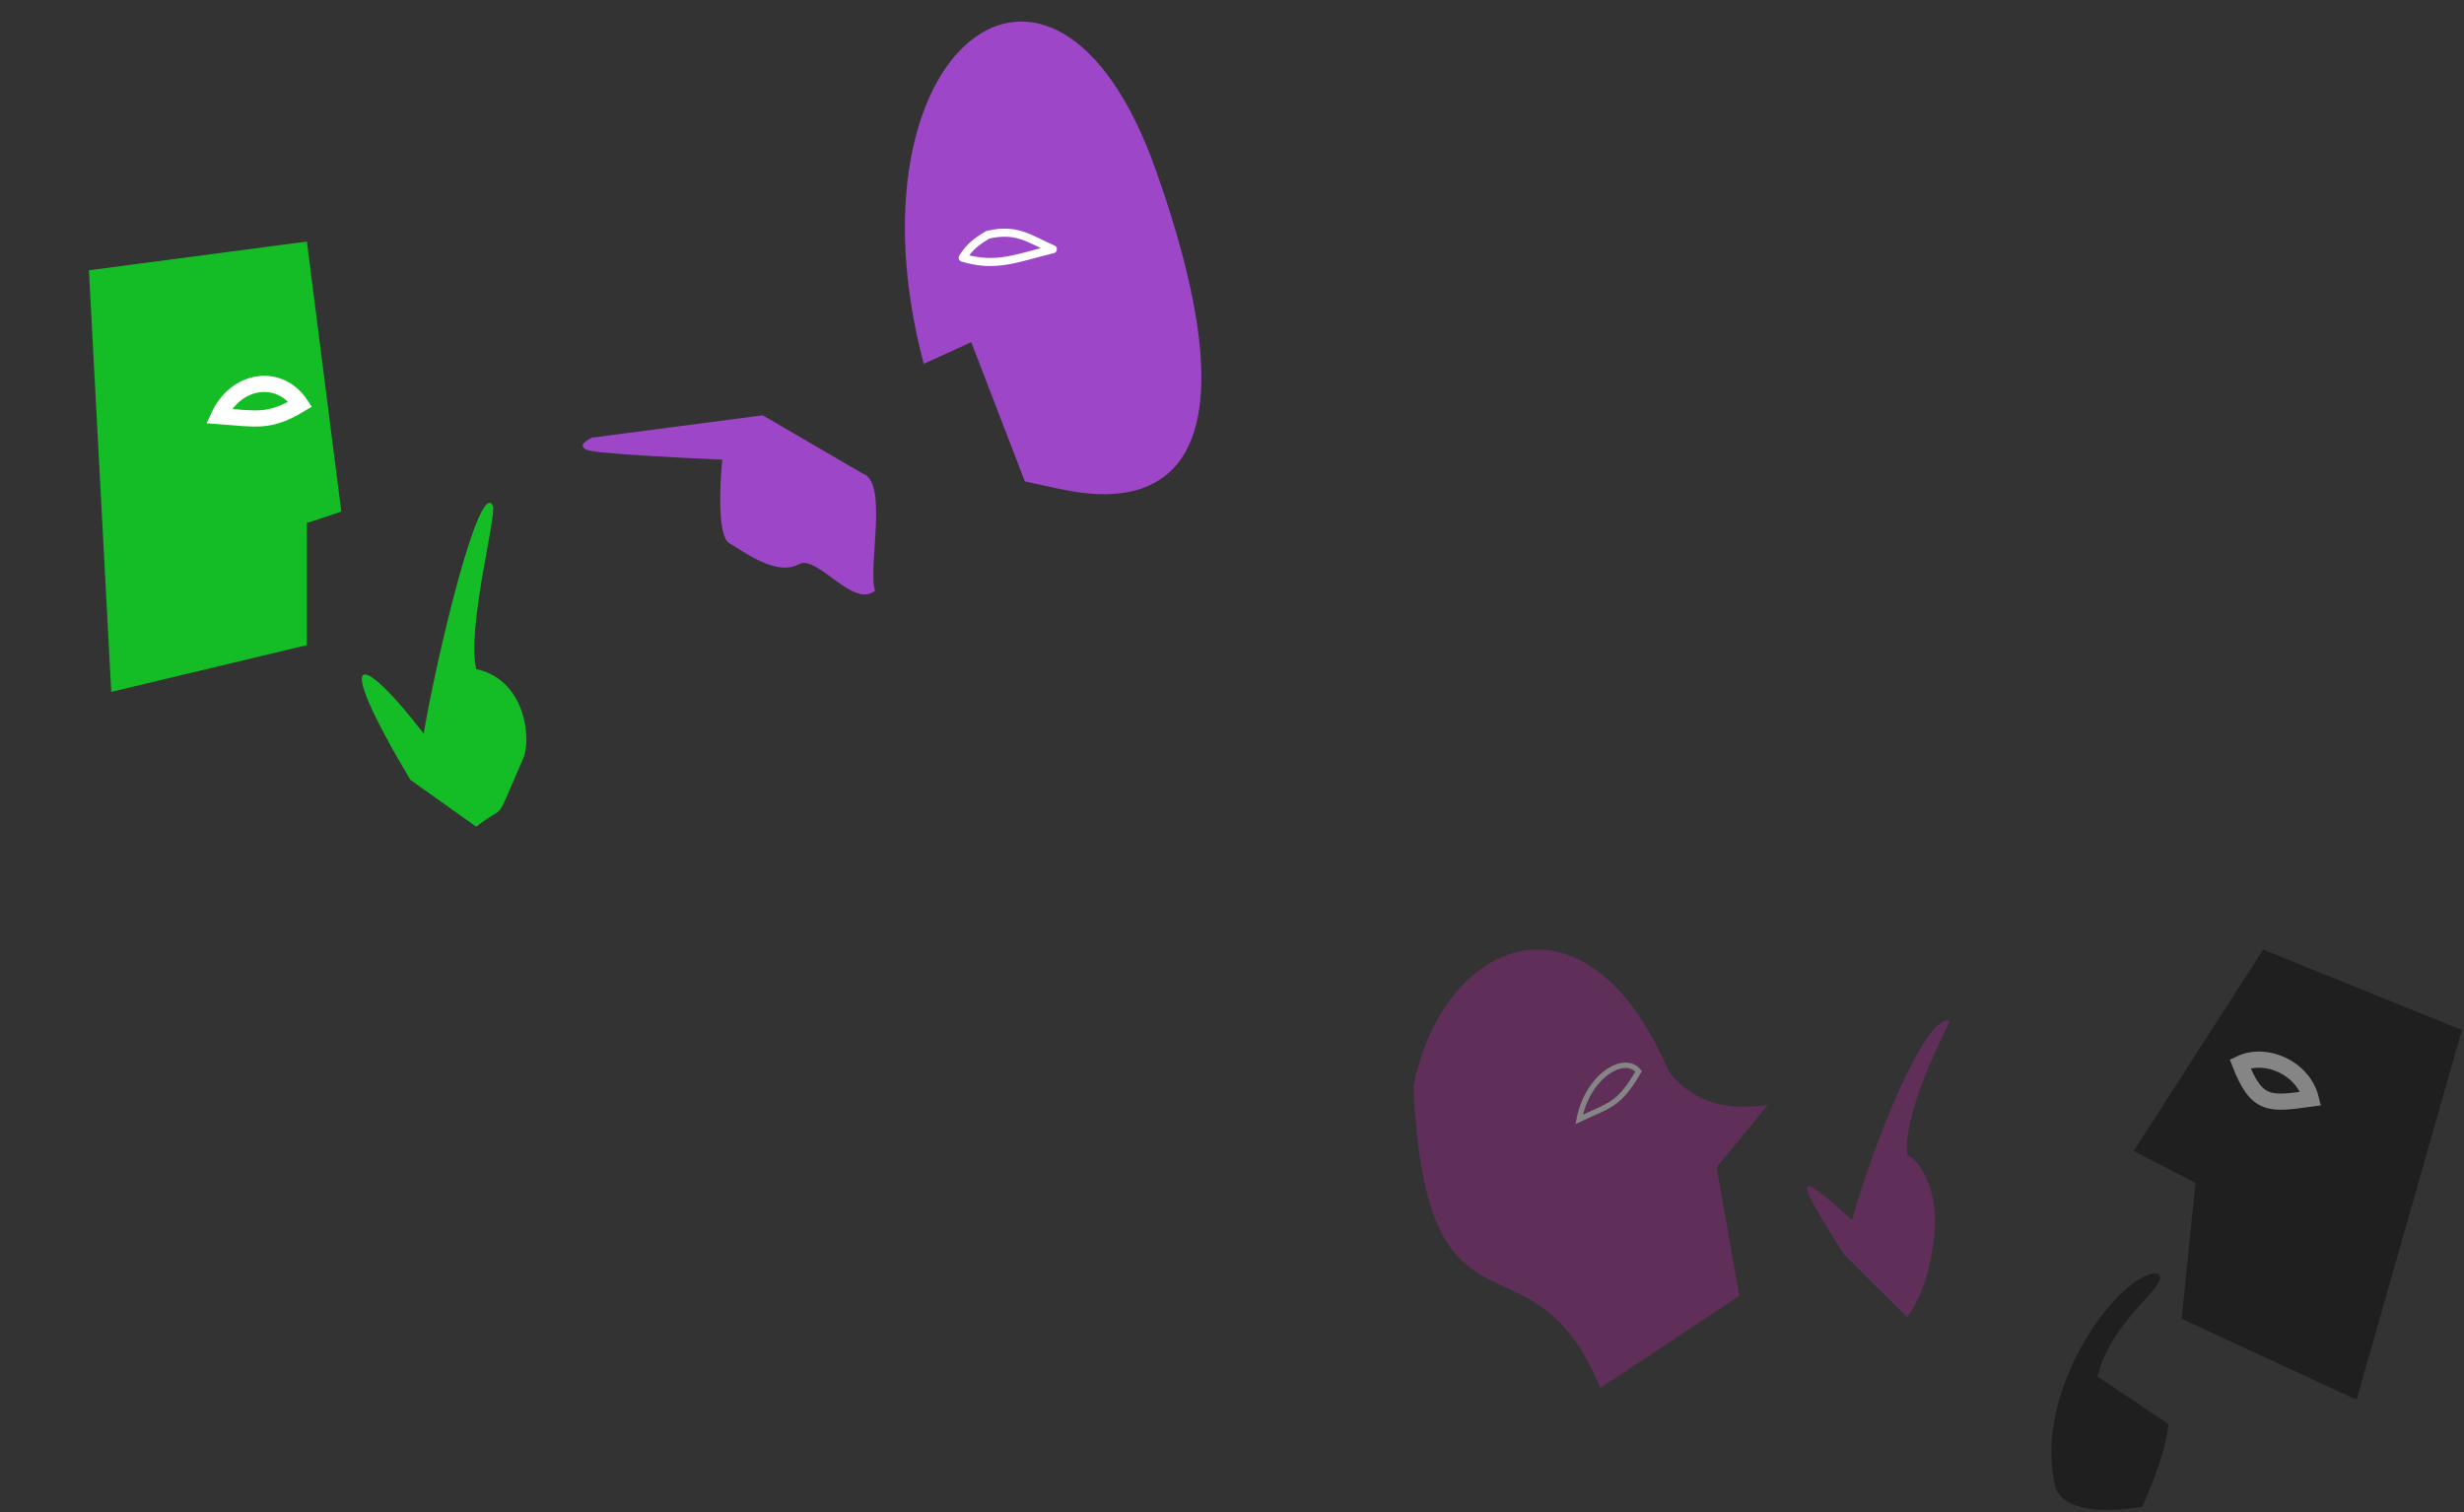 <svg width="914" height="561" viewBox="0 0 914 561" fill="none" xmlns="http://www.w3.org/2000/svg">
<rect x="0" y="0" width="914" height="561" fill="#333333" stroke="none"/>
<g opacity="0.4">
<path d="M655.692 409.899C644.797 411.213 630.333 411.685 619.081 397.539C587.939 324.798 534.612 349.341 524.313 403.086C529.044 505.484 568.307 452.483 593.588 514.835L645.164 480.648L636.76 432.956L655.692 409.899Z" fill="#9F2993"/>
<path d="M585.783 415.183C597.524 409.682 600.52 409.89 607.841 397.406C602.557 390.805 588.886 399.133 585.783 415.183Z" stroke="white" stroke-width="2"/>
<path d="M723.057 378.594C713.872 376.37 694.567 425.302 687.01 452.563C663.239 430.734 667.178 438.947 684.05 465.261L707.429 488.538C716.675 476.546 717.832 456.487 717.832 452.563C717.832 448.638 716.675 433.99 707.429 428.266C705.906 410.188 723.979 378.817 723.057 378.594Z" fill="#9F2993"/>
</g>
<g opacity="0.4">
<path d="M791.484 426.918L839.503 352.223L913.22 382.06L874.146 519.203L809.269 489.164L814.385 438.756L791.484 426.918Z" fill="black"/>
<path d="M830.949 394.571C837.187 410.512 841.918 409.561 857.165 407.482C854.292 395.988 840.367 390.022 830.949 394.571Z" stroke="white" stroke-width="6"/>
<path d="M762.016 549.78C754.75 513.451 786.689 472.325 799.757 472.325C807.598 474.783 782.969 488.848 778.101 510.576L804.402 528.265C802.956 541.415 794.628 558.91 794.628 558.91C794.628 558.91 763.972 564.773 762.016 549.78Z" fill="black"/>
</g>
<path d="M126.609 189.749L113.834 89.592L32.985 100.256L41.273 256.635L113.834 239.293L113.834 193.997L126.609 189.749Z" fill="#14BD25"/>
<path d="M111.399 149.916C99.754 156.892 95.281 155.358 81.189 154.322C87.662 140.394 103.672 138.323 111.399 149.916Z" stroke="white" stroke-width="6"/>
<path d="M182.822 187.581C177.76 177.336 161.813 244.291 157.161 272.11C134.326 242.321 121.857 238.235 152.201 289.235L176.646 306.643C188.703 297.176 182.595 307.399 194.094 281.303C197.158 274.349 195.072 252.098 176.646 248.193C173.095 232.976 184.372 190.717 182.822 187.581Z" fill="#14BD25"/>
<path d="M219.588 167.313C213.358 166.174 216.992 163.516 219.588 162.33L282.936 154.04L320.012 175.659C329.706 178.658 321.754 210.89 324.6 219.07C316.488 225.951 303.175 205.556 296.426 209.258C287.99 213.885 276.046 204.686 270.53 201.483C266.117 198.92 266.96 179.771 267.934 170.516C254.414 169.923 225.818 168.452 219.588 167.313Z" fill="#9E46C8"/>
<path d="M428.662 62.858C475.973 196.208 411.328 185.292 392.624 181.254L380.156 178.562L360.281 126.911L342.649 134.944C311.793 18.17 390.879 -43.639 428.662 62.858Z" fill="#9E46C8"/>
<path d="M357.098 95.594C369.573 99.347 377.246 95.675 390.541 92.444C381.625 88.538 377.146 84.549 366.366 87.101C361.81 89.869 359.64 91.645 357.098 95.594Z" stroke="white" stroke-width="3" stroke-linejoin="round"/>
</svg>
